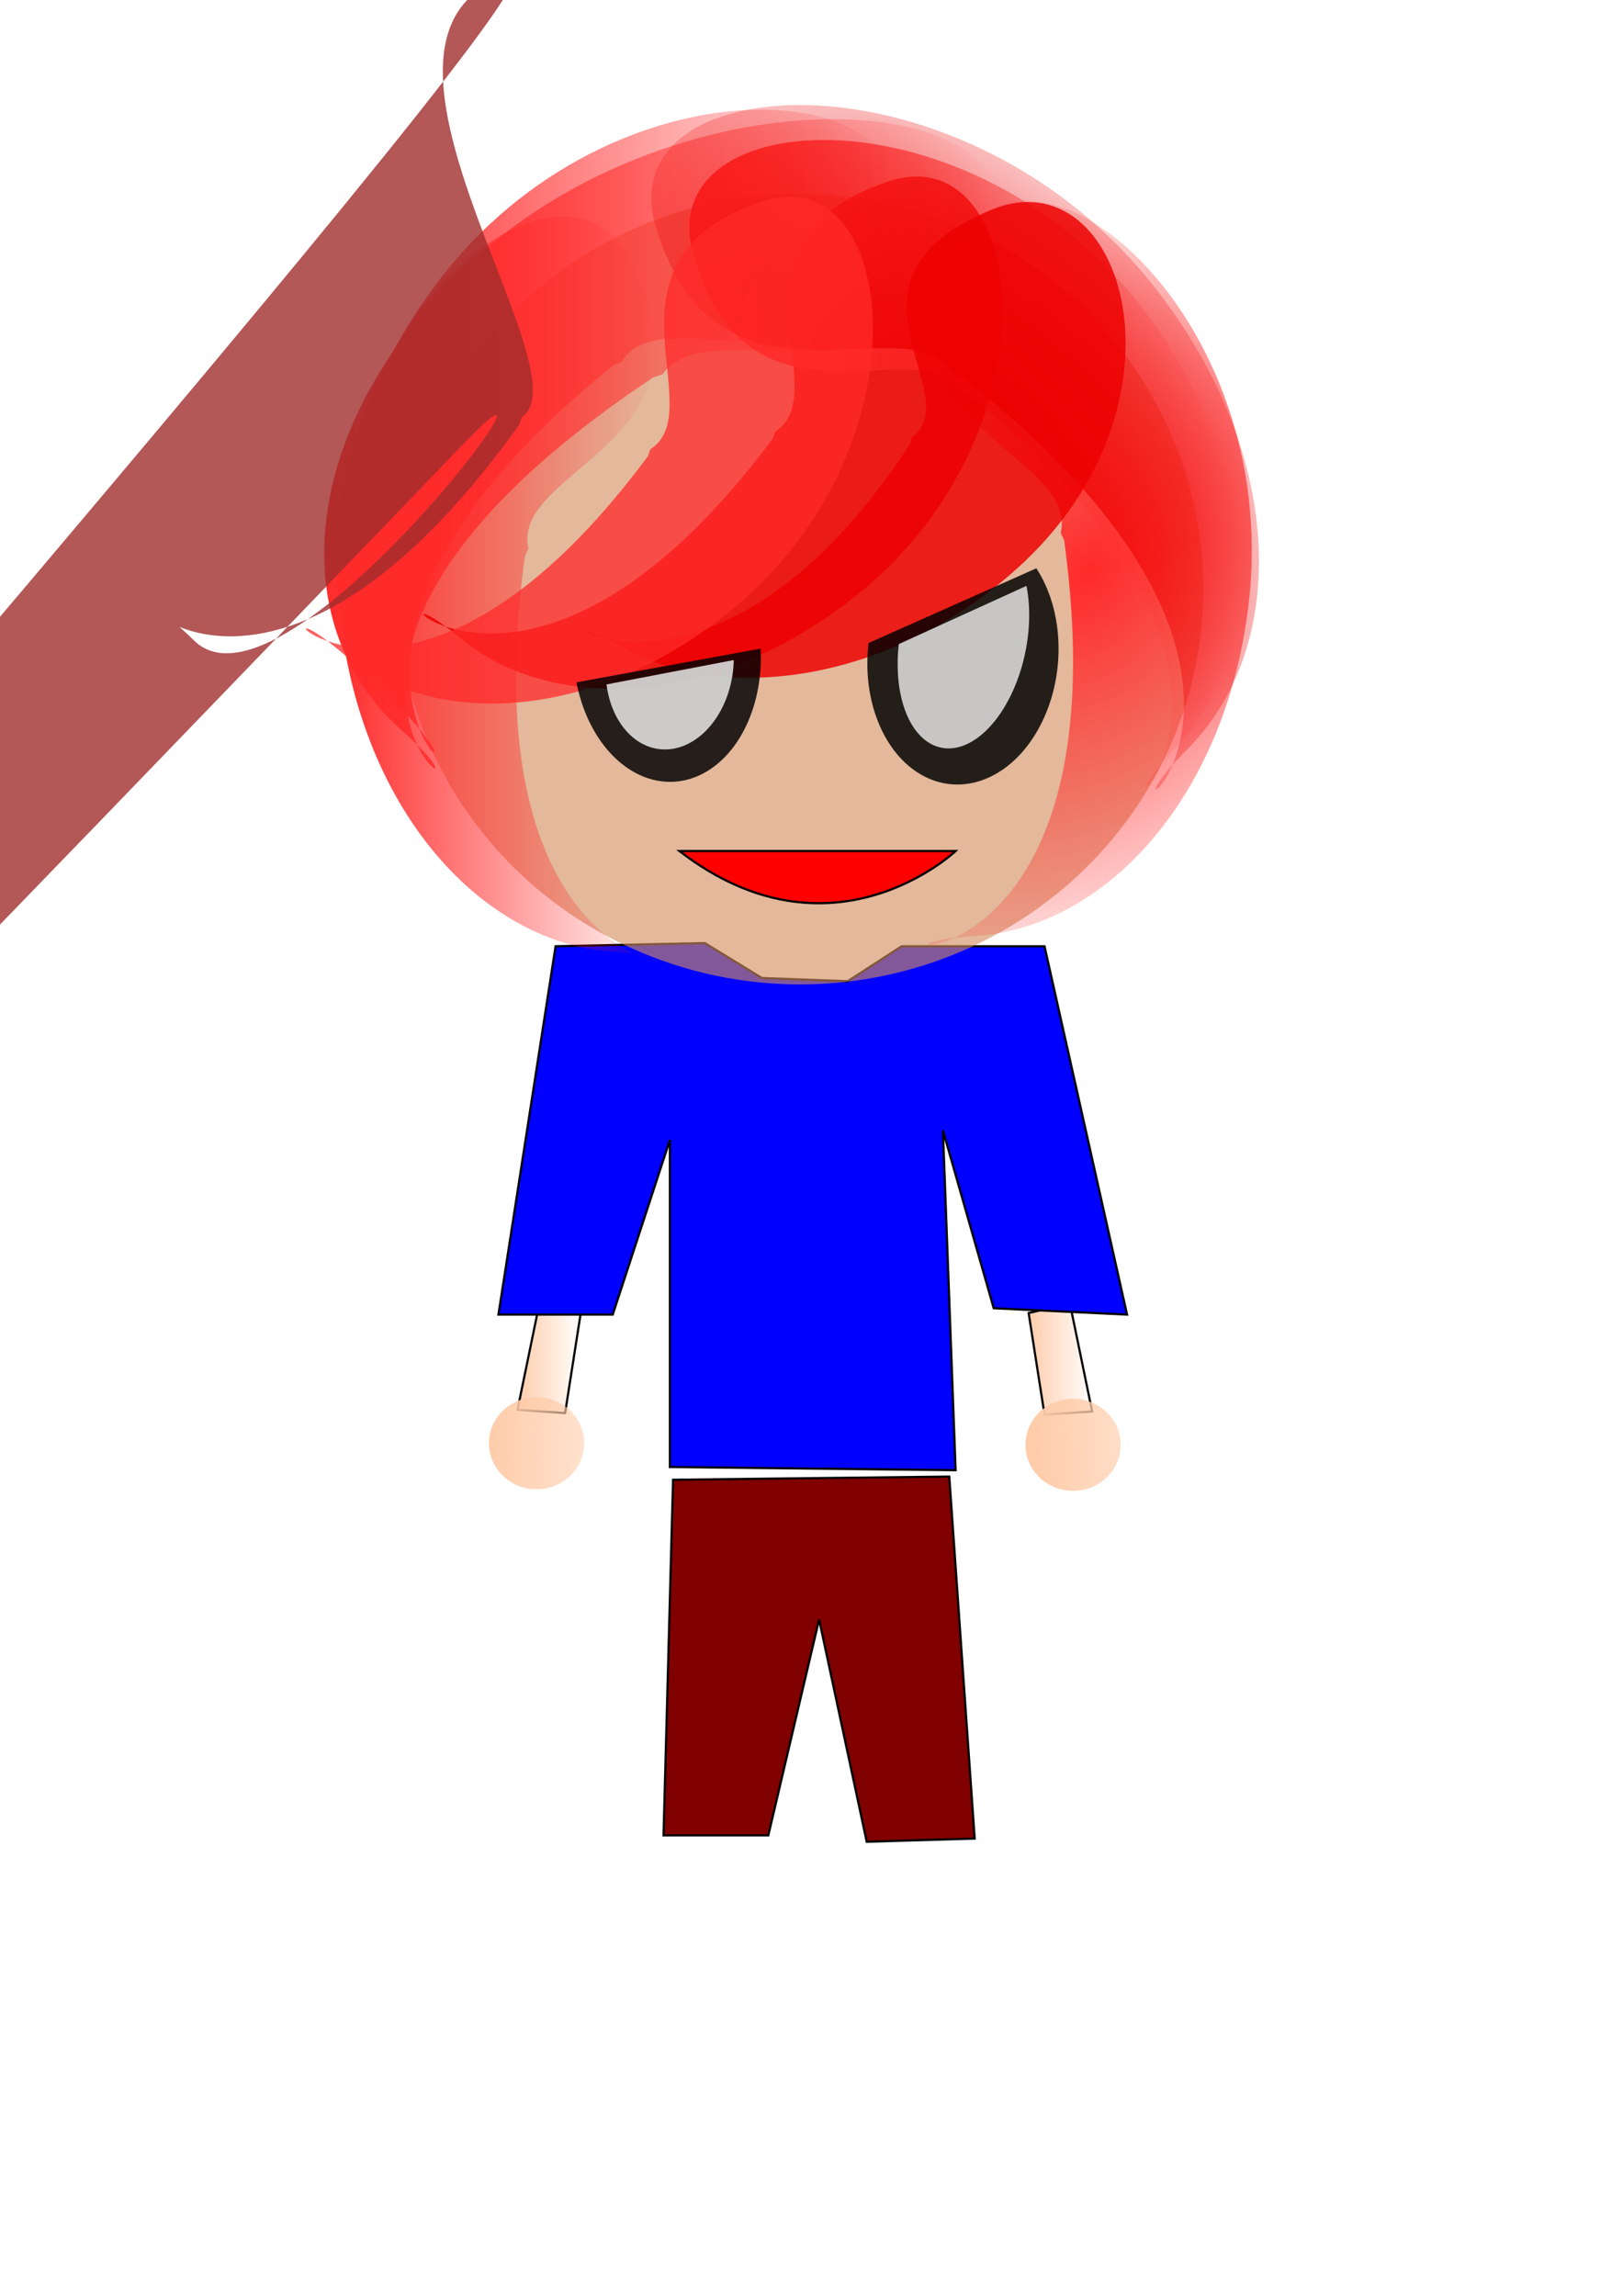 <svg xmlns="http://www.w3.org/2000/svg" xmlns:osb="http://www.openswatchbook.org/uri/2009/osb" xmlns:xlink="http://www.w3.org/1999/xlink" viewBox="0 0 744.09 1052.4"><defs><linearGradient id="a" osb:paint="gradient"><stop stop-color="#ff2a2a" offset="0"/><stop stop-color="#ff2a2a" stop-opacity="0" offset="1"/></linearGradient><linearGradient id="o" y2="676.1" gradientUnits="userSpaceOnUse" y1="673.19" x2="330.41" x1="227.07"><stop stop-color="#fca" offset="0"/><stop stop-color="#fca" stop-opacity="0" offset="1"/></linearGradient><linearGradient id="g" x1="17.815" xlink:href="#a" gradientUnits="userSpaceOnUse" y1="542.06" gradientTransform="translate(136.82 -272.19)" x2="166.35" y2="542.06"/><linearGradient id="i" x1="-30.379" xlink:href="#a" gradientUnits="userSpaceOnUse" y1="906.61" gradientTransform="translate(346.42 -694.3)" x2="222.05" y2="906.61"/><linearGradient id="j" x1="-116.27" xlink:href="#a" gradientUnits="userSpaceOnUse" y1="295.13" gradientTransform="translate(273.64 -97.522)" x2="137.86" y2="295.13"/><linearGradient id="k" x1="-152.65" xlink:href="#a" gradientUnits="userSpaceOnUse" y1="185.97" gradientTransform="translate(301.3 17.467)" x2="156.78" y2="185.97"/><linearGradient id="p" y2="676.1" gradientUnits="userSpaceOnUse" y1="681.92" x2="347.88" x1="231.43"><stop stop-color="#fca" offset="0"/><stop stop-color="#fca" stop-opacity="0" offset="1"/></linearGradient><linearGradient id="c" y2="622.98" gradientUnits="userSpaceOnUse" y1="622.98" x2="501.21" x1="471.1"><stop stop-color="#fca" offset="0"/><stop stop-color="#fca" stop-opacity="0" offset="1"/></linearGradient><linearGradient id="m" y2="494.76" gradientUnits="userSpaceOnUse" y1="482.3" x2="-40.091" x1="-53.152"><stop offset="0"/><stop stop-opacity="0" offset="1"/></linearGradient><linearGradient id="e" y2="622.25" gradientUnits="userSpaceOnUse" y1="622.25" x2="266.87" x1="236.75"><stop stop-color="#fca" offset="0"/><stop stop-color="#fca" stop-opacity="0" offset="1"/></linearGradient><filter id="f"><feGaussianBlur stdDeviation="2.365"/></filter><filter id="b" y="-.091" width="1.318" x="-.159" height="1.182"><feGaussianBlur stdDeviation="1.93"/></filter><filter id="d" y="-.091" width="1.318" x="-.159" height="1.182"><feGaussianBlur stdDeviation="1.93"/></filter><filter id="n"><feGaussianBlur stdDeviation="2.491"/></filter><radialGradient id="h" xlink:href="#a" gradientUnits="userSpaceOnUse" cy="638.12" cx=".385" gradientTransform="matrix(-1.92 2.352 -1.78 -1.453 1635.9 1188.8)" r="74.27"/><radialGradient id="l" gradientUnits="userSpaceOnUse" cy="826.55" cx="165.7" gradientTransform="matrix(1.125 1.358 -.867 .719 968.19 -613.92)" r="139.31"><stop stop-color="#ed0000" offset="0"/><stop stop-color="#ed0000" stop-opacity="0" offset="1"/></radialGradient></defs><path d="M490.52 597.5l10.189 49.489-21.833 1.456-7.278-46.578z" filter="url(#b)" stroke="#000" fill="url(#c)"/><path d="M247.44 596.78l-10.189 49.489 21.833 1.456 7.278-46.578z" filter="url(#d)" stroke="#000" fill="url(#e)"/><path d="M254.72 433.75l68.411-1.456 26.2 16.011 39.3 1.456 24.744-16.011h65.5l37.844 168.84-61.133-2.911-23.289-81.511 5.822 155.74-131-1.456v-149.92l-26.2 80.055h-52.4z" filter="url(#f)" stroke="#000" fill="#00f"/><path opacity=".623" fill="#d38d5f" d="M551.66 270a184.855 181.225 0 11-369.71 0 184.855 181.225 0 11369.71 0z"/><path fill="url(#g)" d="M240.69 254.84c-29.82 217.77 115.48 185.95 40.96 181.47-60.02-3.6-115.54-63.87-125.67-153.2-15.04-132.49 100.74-227.88 133.7-162.99 42.47 83.626-55.679 94.325-47.427 131.44"/><path fill="url(#h)" d="M487.86 247.56c29.814 217.77-115.48 185.95-40.963 181.48 60.02-3.607 115.54-63.877 125.68-153.21 15.034-132.49-100.75-227.88-133.7-162.98-42.47 83.626 55.679 94.325 47.427 131.44"/><path opacity=".848" fill="#ed0000" d="M354.3 201.01c-118.89 159.44-196.11 47.55-143.24 91.503 42.58 35.4 118.28 31.36 182.06-19.987 94.6-76.15 77.74-210.57 14.23-189.36-81.84 27.33-22.8 95.95-52.01 114.74"/><path fill="url(#i)" d="M445.39 182.04c169.94 139.39 41.78 214.87 93.37 160.91 41.55-43.46 41.27-125.4-12.04-197.79-79.08-107.37-228.83-98.571-208.86-28.58 25.729 90.194 104.97 31.295 124.16 64.122"/><path fill="url(#j)" d="M281.32 167.41c-171.45 137.54-44.11 214.41-95.11 159.89-41.08-43.9-39.91-125.84 14.19-197.65 80.23-106.5 229.88-96.077 209.16-26.3-26.71 89.9-105.3 30.15-124.85 62.77"/><path fill="url(#k)" d="M299.57 172.94C90.8 311.83 245.86 389.46 183.75 334.41c-50.02-44.34-48.6-127.09 17.27-199.61 97.7-107.55 279.92-97.025 254.69-26.56-32.519 90.798-128.22 30.452-152.02 63.391"/><path fill="url(#l)" d="M441.35 172.98c187.58 147.6 46.11 227.53 103.06 170.39 45.87-46.02 45.56-132.79-13.29-209.45-87.28-113.69-252.58-104.38-230.54-30.26 28.4 95.511 115.86 33.14 137.05 67.902"/><path opacity=".837" fill="#ed0000" d="M417.39 203.28c-97.72 149.91-189.93 61.209-131.16 93.735 47.339 26.196 122.56 14.93 179.55-35.963 84.52-75.48 49.71-189.82-11.02-164.98-78.26 32.01-10.02 85.2-36.75 104.43"/><path opacity=".747" fill="#ff2a2a" d="M297.1 209.03c-116.91 157.7-191.79 46.25-140.36 90.14 41.417 35.348 115.38 31.705 177.94-18.957 92.778-75.138 76.974-208.65 14.832-187.91-80.077 26.737-22.742 95.135-51.371 113.65"/><path opacity=".837" transform="rotate(-2.842 -2319.08 -7550.47)" fill="url(#m)" d="M-43.666 419.93a42.939 58.95 0 01-85.094 11.24"/><path opacity=".837" fill="#ececec" d="M336.4 302.55a29.189 39.23 7.168 01-58.33 11.181"/><path opacity=".837" d="M475.116 260.507a43.666 58.95 5.49 11-76.9 34.229"/><path opacity=".837" fill="#e6e6e6" d="M470.6 268.56a28.961 50.567 11.66 11-58.526 26.667"/><path stroke="#000" fill="red" d="M311.49 390.09h126.63s-56.766 53.855-126.63 0z"/><path opacity=".796" fill="#a02c2c" d="M238.08 194.64c-126.62 176.85-201.6 47.29-149.16 98.94 42.23 41.61 184.59-153.59 124.16-90.72-1890.5 1966.6 90.38-235.54 20.88-214.33-85.11 25.975 35.71 182.3 5.28 202.63"/><path d="M308.58 678.29l126.63-1.456 11.644 165.93-49.489 1.456-21.833-101.89-23.289 98.977H304.21z" filter="url(#n)" stroke="#000" fill="maroon"/><path transform="translate(-2.911 -11.644)" fill="url(#o)" d="M270.73 673.19a21.833 21.105 0 11-43.666 0 21.833 21.105 0 1143.666 0z"/><path transform="translate(243.08 -10.917)" fill="url(#p)" d="M270.73 673.19a21.833 21.105 0 11-43.666 0 21.833 21.105 0 1143.666 0z"/></svg>